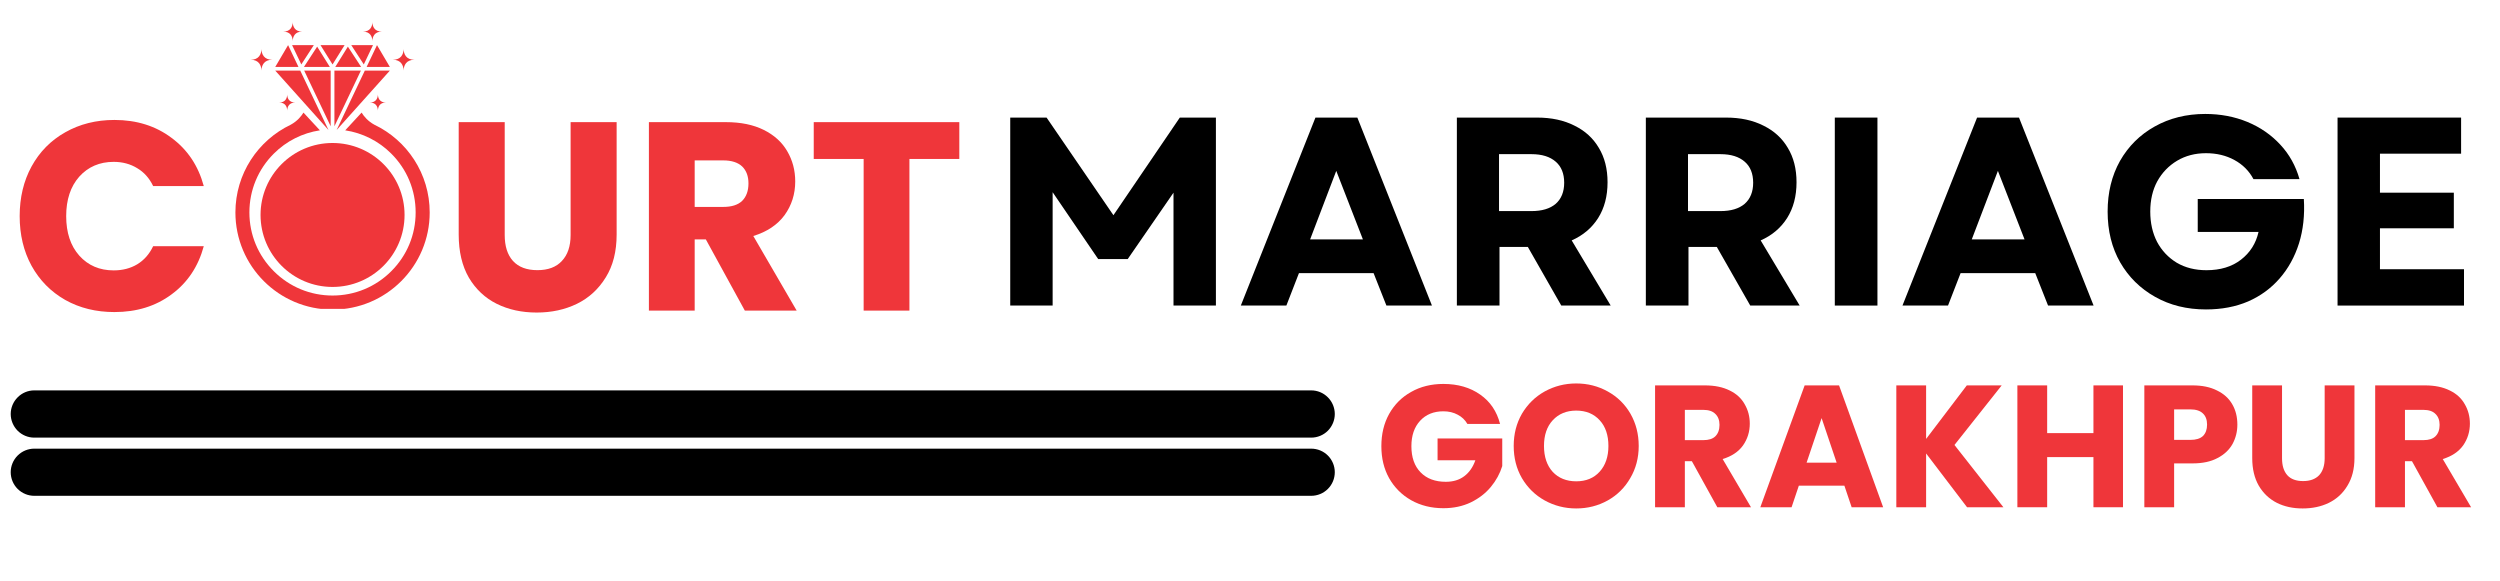 <svg xmlns="http://www.w3.org/2000/svg" xmlns:xlink="http://www.w3.org/1999/xlink" width="215" zoomAndPan="magnify" viewBox="0 0 161.25 37.5" height="50" preserveAspectRatio="xMidYMid meet" version="1.0"><defs><g/><clipPath id="e00c7c179d"><path d="M 0.691 28.938 L 86.094 28.938 L 86.094 31.98 L 0.691 31.98 Z M 0.691 28.938 " clip-rule="nonzero"/></clipPath><clipPath id="b5bc84ef59"><path d="M 2.211 28.938 L 84.57 28.938 C 84.977 28.938 85.363 29.098 85.648 29.383 C 85.934 29.668 86.094 30.055 86.094 30.457 C 86.094 30.863 85.934 31.25 85.648 31.535 C 85.363 31.82 84.977 31.98 84.57 31.98 L 2.211 31.98 C 1.809 31.98 1.422 31.82 1.137 31.535 C 0.852 31.25 0.691 30.863 0.691 30.457 C 0.691 30.055 0.852 29.668 1.137 29.383 C 1.422 29.098 1.809 28.938 2.211 28.938 Z M 2.211 28.938 " clip-rule="nonzero"/></clipPath><clipPath id="31580e537c"><path d="M 0.691 25.18 L 86.094 25.18 L 86.094 28.227 L 0.691 28.227 Z M 0.691 25.18 " clip-rule="nonzero"/></clipPath><clipPath id="935830db9b"><path d="M 2.211 25.18 L 84.57 25.18 C 84.977 25.18 85.363 25.34 85.648 25.629 C 85.934 25.914 86.094 26.301 86.094 26.703 C 86.094 27.105 85.934 27.492 85.648 27.781 C 85.363 28.066 84.977 28.227 84.57 28.227 L 2.211 28.227 C 1.809 28.227 1.422 28.066 1.137 27.781 C 0.852 27.492 0.691 27.105 0.691 26.703 C 0.691 26.301 0.852 25.914 1.137 25.629 C 1.422 25.34 1.809 25.18 2.211 25.18 Z M 2.211 25.18 " clip-rule="nonzero"/></clipPath><clipPath id="93a613deda"><path d="M 15.184 7 L 27.844 7 L 27.844 19.922 L 15.184 19.922 Z M 15.184 7 " clip-rule="nonzero"/></clipPath><clipPath id="7815be0c62"><path d="M 18 1.418 L 20 1.418 L 20 3 L 18 3 Z M 18 1.418 " clip-rule="nonzero"/></clipPath><clipPath id="eaec9a4b4f"><path d="M 23 1.418 L 25 1.418 L 25 3 L 23 3 Z M 23 1.418 " clip-rule="nonzero"/></clipPath><clipPath id="b5e6d7907f"><path d="M 16.805 9.223 L 26.094 9.223 L 26.094 18.508 L 16.805 18.508 Z M 16.805 9.223 " clip-rule="nonzero"/></clipPath><clipPath id="8eabcc6d2d"><path d="M 21.449 9.223 C 18.887 9.223 16.805 11.301 16.805 13.863 C 16.805 16.43 18.887 18.508 21.449 18.508 C 24.016 18.508 26.094 16.43 26.094 13.863 C 26.094 11.301 24.016 9.223 21.449 9.223 Z M 21.449 9.223 " clip-rule="nonzero"/></clipPath><clipPath id="3f06dc1889"><path d="M 153 24 L 159.82 24 L 159.82 33 L 153 33 Z M 153 24 " clip-rule="nonzero"/></clipPath></defs><g clip-path="url(#e00c7c179d)"><g clip-path="url(#b5bc84ef59)"><path fill="#000000" d="M 0.691 28.938 L 86.094 28.938 L 86.094 31.98 L 0.691 31.98 Z M 0.691 28.938 " fill-opacity="1" fill-rule="nonzero"/></g></g><g clip-path="url(#31580e537c)"><g clip-path="url(#935830db9b)"><path fill="#000000" d="M 0.691 25.18 L 86.094 25.18 L 86.094 28.227 L 0.691 28.227 Z M 0.691 25.18 " fill-opacity="1" fill-rule="nonzero"/></g></g><g fill="#ef363a" fill-opacity="1"><g transform="translate(0.691, 20.034)"><g><path d="M 0.578 -6.094 C 0.578 -7.289 0.832 -8.359 1.344 -9.297 C 1.863 -10.242 2.586 -10.977 3.516 -11.5 C 4.453 -12.031 5.508 -12.297 6.688 -12.297 C 8.125 -12.297 9.352 -11.91 10.375 -11.141 C 11.406 -10.379 12.098 -9.344 12.453 -8.031 L 9.188 -8.031 C 8.945 -8.539 8.602 -8.926 8.156 -9.188 C 7.719 -9.457 7.211 -9.594 6.641 -9.594 C 5.734 -9.594 4.992 -9.273 4.422 -8.641 C 3.859 -8.004 3.578 -7.156 3.578 -6.094 C 3.578 -5.031 3.859 -4.18 4.422 -3.547 C 4.992 -2.91 5.734 -2.594 6.641 -2.594 C 7.211 -2.594 7.719 -2.723 8.156 -2.984 C 8.602 -3.254 8.945 -3.645 9.188 -4.156 L 12.453 -4.156 C 12.098 -2.844 11.406 -1.805 10.375 -1.047 C 9.352 -0.285 8.125 0.094 6.688 0.094 C 5.508 0.094 4.453 -0.164 3.516 -0.688 C 2.586 -1.219 1.863 -1.953 1.344 -2.891 C 0.832 -3.828 0.578 -4.895 0.578 -6.094 Z M 0.578 -6.094 "/></g></g></g><g fill="#ef363a" fill-opacity="1"><g transform="translate(13.885, 20.034)"><g/></g></g><g fill="#ef363a" fill-opacity="1"><g transform="translate(17.555, 20.034)"><g/></g></g><g fill="#ef363a" fill-opacity="1"><g transform="translate(21.225, 20.034)"><g/></g></g><g fill="#ef363a" fill-opacity="1"><g transform="translate(24.896, 20.034)"><g/></g></g><g fill="#ef363a" fill-opacity="1"><g transform="translate(28.57, 20.034)"><g><path d="M 3.984 -12.156 L 3.984 -4.875 C 3.984 -4.156 4.16 -3.598 4.516 -3.203 C 4.879 -2.805 5.406 -2.609 6.094 -2.609 C 6.781 -2.609 7.305 -2.805 7.672 -3.203 C 8.047 -3.598 8.234 -4.156 8.234 -4.875 L 8.234 -12.156 L 11.203 -12.156 L 11.203 -4.906 C 11.203 -3.812 10.969 -2.891 10.5 -2.141 C 10.039 -1.391 9.422 -0.82 8.641 -0.438 C 7.867 -0.062 7.004 0.125 6.047 0.125 C 5.086 0.125 4.227 -0.062 3.469 -0.438 C 2.719 -0.812 2.117 -1.375 1.672 -2.125 C 1.234 -2.883 1.016 -3.812 1.016 -4.906 L 1.016 -12.156 Z M 3.984 -12.156 "/></g></g></g><g fill="#ef363a" fill-opacity="1"><g transform="translate(40.776, 20.034)"><g><path d="M 7.266 0 L 4.75 -4.594 L 4.031 -4.594 L 4.031 0 L 1.078 0 L 1.078 -12.156 L 6.047 -12.156 C 7.004 -12.156 7.816 -11.988 8.484 -11.656 C 9.16 -11.32 9.664 -10.863 10 -10.281 C 10.344 -9.695 10.516 -9.047 10.516 -8.328 C 10.516 -7.516 10.285 -6.789 9.828 -6.156 C 9.367 -5.531 8.695 -5.082 7.812 -4.812 L 10.609 0 Z M 4.031 -6.688 L 5.875 -6.688 C 6.414 -6.688 6.82 -6.816 7.094 -7.078 C 7.363 -7.348 7.5 -7.723 7.5 -8.203 C 7.5 -8.672 7.363 -9.035 7.094 -9.297 C 6.82 -9.555 6.414 -9.688 5.875 -9.688 L 4.031 -9.688 Z M 4.031 -6.688 "/></g></g></g><g fill="#ef363a" fill-opacity="1"><g transform="translate(52.064, 20.034)"><g><path d="M 9.812 -12.156 L 9.812 -9.781 L 6.594 -9.781 L 6.594 0 L 3.641 0 L 3.641 -9.781 L 0.422 -9.781 L 0.422 -12.156 Z M 9.812 -12.156 "/></g></g></g><g clip-path="url(#93a613deda)"><path fill="#ef363a" d="M 24.145 8.043 C 23.723 7.812 23.469 7.5 23.324 7.262 L 22.266 8.406 C 23.387 8.578 24.422 9.094 25.238 9.91 C 26.254 10.922 26.809 12.27 26.809 13.703 C 26.809 15.133 26.254 16.48 25.238 17.492 C 24.227 18.504 22.883 19.062 21.449 19.062 C 20.016 19.062 18.672 18.504 17.66 17.492 C 16.645 16.48 16.086 15.133 16.086 13.703 C 16.086 12.27 16.645 10.922 17.66 9.91 C 18.477 9.094 19.512 8.578 20.633 8.406 L 19.574 7.262 C 19.43 7.5 19.176 7.812 18.754 8.043 C 16.641 9.051 15.184 11.207 15.184 13.703 C 15.184 17.164 17.988 19.969 21.449 19.969 C 24.91 19.969 27.715 17.164 27.715 13.703 C 27.715 11.207 26.258 9.051 24.145 8.043 Z M 24.145 8.043 " fill-opacity="1" fill-rule="nonzero"/></g><path fill="#ef363a" d="M 16.863 3.164 C 16.871 3.492 17.031 3.855 17.555 3.855 C 17.031 3.855 16.871 4.223 16.863 4.547 C 16.859 4.223 16.699 3.855 16.172 3.855 C 16.699 3.855 16.859 3.492 16.863 3.164 Z M 16.863 3.164 " fill-opacity="1" fill-rule="nonzero"/><path fill="#ef363a" d="M 18.523 6.094 C 18.531 6.34 18.648 6.613 19.043 6.613 C 18.648 6.613 18.531 6.887 18.523 7.133 C 18.52 6.887 18.402 6.613 18.008 6.613 C 18.402 6.613 18.52 6.34 18.523 6.094 Z M 18.523 6.094 " fill-opacity="1" fill-rule="nonzero"/><g clip-path="url(#7815be0c62)"><path fill="#ef363a" d="M 18.879 1.434 C 18.887 1.719 19.027 2.039 19.484 2.039 C 19.027 2.039 18.887 2.359 18.879 2.645 C 18.875 2.359 18.734 2.039 18.273 2.039 C 18.734 2.039 18.875 1.719 18.879 1.434 Z M 18.879 1.434 " fill-opacity="1" fill-rule="nonzero"/></g><path fill="#ef363a" d="M 26.035 3.164 C 26.027 3.492 25.867 3.855 25.344 3.855 C 25.867 3.855 26.027 4.223 26.035 4.547 C 26.039 4.223 26.199 3.855 26.727 3.855 C 26.199 3.855 26.039 3.492 26.035 3.164 Z M 26.035 3.164 " fill-opacity="1" fill-rule="nonzero"/><path fill="#ef363a" d="M 24.375 6.094 C 24.367 6.34 24.25 6.613 23.855 6.613 C 24.25 6.613 24.367 6.887 24.375 7.133 C 24.379 6.887 24.496 6.613 24.891 6.613 C 24.496 6.613 24.379 6.34 24.375 6.094 Z M 24.375 6.094 " fill-opacity="1" fill-rule="nonzero"/><g clip-path="url(#eaec9a4b4f)"><path fill="#ef363a" d="M 24.02 1.434 C 24.012 1.719 23.871 2.039 23.414 2.039 C 23.871 2.039 24.012 2.359 24.02 2.645 C 24.023 2.359 24.164 2.039 24.625 2.039 C 24.164 2.039 24.023 1.719 24.02 1.434 Z M 24.02 1.434 " fill-opacity="1" fill-rule="nonzero"/></g><path fill="#ef363a" d="M 17.754 4.555 L 21.188 8.387 L 19.367 4.555 Z M 17.754 4.555 " fill-opacity="1" fill-rule="nonzero"/><path fill="#ef363a" d="M 21.711 8.387 L 25.145 4.555 L 23.531 4.555 Z M 21.711 8.387 " fill-opacity="1" fill-rule="nonzero"/><path fill="#ef363a" d="M 21.273 4.316 L 20.457 3.008 L 19.605 4.316 Z M 21.273 4.316 " fill-opacity="1" fill-rule="nonzero"/><path fill="#ef363a" d="M 23.293 4.316 L 22.438 3.008 L 21.625 4.316 Z M 23.293 4.316 " fill-opacity="1" fill-rule="nonzero"/><path fill="#ef363a" d="M 18.582 2.91 L 17.754 4.316 L 19.25 4.316 Z M 18.582 2.91 " fill-opacity="1" fill-rule="nonzero"/><path fill="#ef363a" d="M 25.145 4.316 L 24.316 2.91 L 23.648 4.316 Z M 25.145 4.316 " fill-opacity="1" fill-rule="nonzero"/><path fill="#ef363a" d="M 20.242 2.91 L 18.84 2.91 L 19.434 4.156 Z M 20.242 2.91 " fill-opacity="1" fill-rule="nonzero"/><path fill="#ef363a" d="M 22.227 2.91 L 20.672 2.91 L 21.449 4.156 Z M 22.227 2.91 " fill-opacity="1" fill-rule="nonzero"/><path fill="#ef363a" d="M 24.059 2.91 L 22.656 2.91 L 23.465 4.156 Z M 24.059 2.91 " fill-opacity="1" fill-rule="nonzero"/><path fill="#ef363a" d="M 21.57 4.555 L 21.57 8.145 L 23.277 4.555 Z M 21.57 4.555 " fill-opacity="1" fill-rule="nonzero"/><path fill="#ef363a" d="M 21.328 4.555 L 19.621 4.555 L 21.328 8.145 Z M 21.328 4.555 " fill-opacity="1" fill-rule="nonzero"/><g clip-path="url(#b5e6d7907f)"><g clip-path="url(#8eabcc6d2d)"><path fill="#ef363a" d="M 16.805 9.223 L 26.094 9.223 L 26.094 18.508 L 16.805 18.508 Z M 16.805 9.223 " fill-opacity="1" fill-rule="nonzero"/></g></g><g fill="#000000" fill-opacity="1"><g transform="translate(63.707, 19.709)"><g><path d="M 1.453 0 L 1.453 -12.125 L 3.797 -12.125 L 8.109 -5.828 L 12.391 -12.125 L 14.719 -12.125 L 14.719 0 L 11.984 0 L 11.984 -7.281 L 9.031 -3 L 7.125 -3 L 4.188 -7.312 L 4.188 0 Z M 1.453 0 "/></g></g></g><g fill="#000000" fill-opacity="1"><g transform="translate(79.877, 19.709)"><g><path d="M 0.156 0 L 4.969 -12.125 L 7.672 -12.125 L 12.484 0 L 9.547 0 L 8.719 -2.094 L 3.906 -2.094 L 3.094 0 Z M 4.625 -4.266 L 8.031 -4.266 L 6.312 -8.688 Z M 4.625 -4.266 "/></g></g></g><g fill="#000000" fill-opacity="1"><g transform="translate(92.515, 19.709)"><g><path d="M 1.453 0 L 1.453 -12.125 L 6.625 -12.125 C 7.551 -12.125 8.352 -11.953 9.031 -11.609 C 9.719 -11.273 10.242 -10.797 10.609 -10.172 C 10.984 -9.555 11.172 -8.816 11.172 -7.953 C 11.172 -7.055 10.969 -6.285 10.562 -5.641 C 10.156 -5.004 9.586 -4.523 8.859 -4.203 L 11.375 0 L 8.188 0 L 6.031 -3.781 L 4.203 -3.781 L 4.203 0 Z M 4.172 -6.094 L 6.266 -6.094 C 6.941 -6.094 7.461 -6.25 7.828 -6.562 C 8.191 -6.883 8.375 -7.336 8.375 -7.922 C 8.375 -8.516 8.191 -8.969 7.828 -9.281 C 7.461 -9.602 6.941 -9.766 6.266 -9.766 L 4.172 -9.766 Z M 4.172 -6.094 "/></g></g></g><g fill="#000000" fill-opacity="1"><g transform="translate(104.704, 19.709)"><g><path d="M 1.453 0 L 1.453 -12.125 L 6.625 -12.125 C 7.551 -12.125 8.352 -11.953 9.031 -11.609 C 9.719 -11.273 10.242 -10.797 10.609 -10.172 C 10.984 -9.555 11.172 -8.816 11.172 -7.953 C 11.172 -7.055 10.969 -6.285 10.562 -5.641 C 10.156 -5.004 9.586 -4.523 8.859 -4.203 L 11.375 0 L 8.188 0 L 6.031 -3.781 L 4.203 -3.781 L 4.203 0 Z M 4.172 -6.094 L 6.266 -6.094 C 6.941 -6.094 7.461 -6.25 7.828 -6.562 C 8.191 -6.883 8.375 -7.336 8.375 -7.922 C 8.375 -8.516 8.191 -8.969 7.828 -9.281 C 7.461 -9.602 6.941 -9.766 6.266 -9.766 L 4.172 -9.766 Z M 4.172 -6.094 "/></g></g></g><g fill="#000000" fill-opacity="1"><g transform="translate(116.892, 19.709)"><g><path d="M 1.453 0 L 1.453 -12.125 L 4.203 -12.125 L 4.203 0 Z M 1.453 0 "/></g></g></g><g fill="#000000" fill-opacity="1"><g transform="translate(122.553, 19.709)"><g><path d="M 0.156 0 L 4.969 -12.125 L 7.672 -12.125 L 12.484 0 L 9.547 0 L 8.719 -2.094 L 3.906 -2.094 L 3.094 0 Z M 4.625 -4.266 L 8.031 -4.266 L 6.312 -8.688 Z M 4.625 -4.266 "/></g></g></g><g fill="#000000" fill-opacity="1"><g transform="translate(135.192, 19.709)"><g><path d="M 7.094 0.25 C 5.863 0.25 4.77 -0.02 3.812 -0.562 C 2.852 -1.102 2.102 -1.844 1.562 -2.781 C 1.02 -3.727 0.75 -4.82 0.75 -6.062 C 0.75 -7.289 1.016 -8.379 1.547 -9.328 C 2.086 -10.273 2.832 -11.016 3.781 -11.547 C 4.738 -12.086 5.828 -12.359 7.047 -12.359 C 8.023 -12.359 8.93 -12.188 9.766 -11.844 C 10.598 -11.5 11.305 -11.008 11.891 -10.375 C 12.473 -9.75 12.883 -9.008 13.125 -8.156 L 10.156 -8.156 C 9.875 -8.688 9.461 -9.098 8.922 -9.391 C 8.391 -9.68 7.781 -9.828 7.094 -9.828 C 6.395 -9.828 5.773 -9.664 5.234 -9.344 C 4.691 -9.02 4.266 -8.578 3.953 -8.016 C 3.648 -7.453 3.5 -6.801 3.5 -6.062 C 3.5 -5.332 3.645 -4.68 3.938 -4.109 C 4.238 -3.547 4.66 -3.098 5.203 -2.766 C 5.754 -2.441 6.395 -2.281 7.125 -2.281 C 8.02 -2.281 8.758 -2.504 9.344 -2.953 C 9.938 -3.41 10.316 -4.008 10.484 -4.75 L 6.562 -4.75 L 6.562 -6.875 L 13.406 -6.875 C 13.469 -5.832 13.363 -4.879 13.094 -4.016 C 12.82 -3.148 12.406 -2.395 11.844 -1.75 C 11.289 -1.113 10.613 -0.617 9.812 -0.266 C 9.008 0.078 8.102 0.25 7.094 0.25 Z M 7.094 0.25 "/></g></g></g><g fill="#000000" fill-opacity="1"><g transform="translate(149.319, 19.709)"><g><path d="M 1.453 0 L 1.453 -12.125 L 9.422 -12.125 L 9.422 -9.797 L 4.188 -9.797 L 4.188 -7.281 L 8.953 -7.281 L 8.953 -4.984 L 4.188 -4.984 L 4.188 -2.344 L 9.609 -2.344 L 9.609 0 Z M 1.453 0 "/></g></g></g><g fill="#ef363a" fill-opacity="1"><g transform="translate(88.723, 32.717)"><g><path d="M 5.922 -5.375 C 5.773 -5.633 5.566 -5.832 5.297 -5.969 C 5.035 -6.113 4.727 -6.188 4.375 -6.188 C 3.75 -6.188 3.25 -5.984 2.875 -5.578 C 2.5 -5.172 2.312 -4.625 2.312 -3.938 C 2.312 -3.219 2.508 -2.656 2.906 -2.25 C 3.301 -1.844 3.844 -1.641 4.531 -1.641 C 5 -1.641 5.395 -1.758 5.719 -2 C 6.039 -2.238 6.281 -2.582 6.438 -3.031 L 4 -3.031 L 4 -4.438 L 8.172 -4.438 L 8.172 -2.656 C 8.023 -2.176 7.781 -1.727 7.438 -1.312 C 7.102 -0.906 6.672 -0.57 6.141 -0.312 C 5.617 -0.062 5.031 0.062 4.375 0.062 C 3.602 0.062 2.91 -0.109 2.297 -0.453 C 1.691 -0.797 1.219 -1.27 0.875 -1.875 C 0.539 -2.477 0.375 -3.164 0.375 -3.938 C 0.375 -4.719 0.539 -5.41 0.875 -6.016 C 1.219 -6.629 1.691 -7.102 2.297 -7.438 C 2.898 -7.781 3.594 -7.953 4.375 -7.953 C 5.312 -7.953 6.102 -7.723 6.75 -7.266 C 7.395 -6.816 7.82 -6.188 8.031 -5.375 Z M 5.922 -5.375 "/></g></g></g><g fill="#ef363a" fill-opacity="1"><g transform="translate(97.259, 32.717)"><g><path d="M 4.406 0.078 C 3.676 0.078 3 -0.094 2.375 -0.438 C 1.758 -0.781 1.27 -1.258 0.906 -1.875 C 0.551 -2.488 0.375 -3.18 0.375 -3.953 C 0.375 -4.723 0.551 -5.414 0.906 -6.031 C 1.27 -6.645 1.758 -7.125 2.375 -7.469 C 3 -7.812 3.676 -7.984 4.406 -7.984 C 5.145 -7.984 5.82 -7.812 6.438 -7.469 C 7.062 -7.125 7.551 -6.645 7.906 -6.031 C 8.258 -5.414 8.438 -4.723 8.438 -3.953 C 8.438 -3.18 8.254 -2.488 7.891 -1.875 C 7.535 -1.258 7.051 -0.781 6.438 -0.438 C 5.82 -0.094 5.145 0.078 4.406 0.078 Z M 4.406 -1.672 C 5.039 -1.672 5.547 -1.879 5.922 -2.297 C 6.297 -2.711 6.484 -3.266 6.484 -3.953 C 6.484 -4.648 6.297 -5.203 5.922 -5.609 C 5.547 -6.023 5.039 -6.234 4.406 -6.234 C 3.781 -6.234 3.273 -6.023 2.891 -5.609 C 2.516 -5.203 2.328 -4.648 2.328 -3.953 C 2.328 -3.254 2.516 -2.695 2.891 -2.281 C 3.273 -1.875 3.781 -1.672 4.406 -1.672 Z M 4.406 -1.672 "/></g></g></g><g fill="#ef363a" fill-opacity="1"><g transform="translate(106.064, 32.717)"><g><path d="M 4.703 0 L 3.062 -2.969 L 2.609 -2.969 L 2.609 0 L 0.688 0 L 0.688 -7.859 L 3.906 -7.859 C 4.531 -7.859 5.062 -7.75 5.5 -7.531 C 5.938 -7.32 6.258 -7.023 6.469 -6.641 C 6.688 -6.266 6.797 -5.848 6.797 -5.391 C 6.797 -4.867 6.648 -4.398 6.359 -3.984 C 6.066 -3.578 5.629 -3.285 5.047 -3.109 L 6.875 0 Z M 2.609 -4.328 L 3.797 -4.328 C 4.148 -4.328 4.41 -4.41 4.578 -4.578 C 4.754 -4.754 4.844 -5 4.844 -5.312 C 4.844 -5.613 4.754 -5.848 4.578 -6.016 C 4.41 -6.191 4.148 -6.281 3.797 -6.281 L 2.609 -6.281 Z M 2.609 -4.328 "/></g></g></g><g fill="#ef363a" fill-opacity="1"><g transform="translate(113.369, 32.717)"><g><path d="M 5.594 -1.391 L 2.656 -1.391 L 2.188 0 L 0.172 0 L 3.031 -7.859 L 5.25 -7.859 L 8.094 0 L 6.062 0 Z M 5.094 -2.875 L 4.125 -5.75 L 3.156 -2.875 Z M 5.094 -2.875 "/></g></g></g><g fill="#ef363a" fill-opacity="1"><g transform="translate(121.625, 32.717)"><g><path d="M 5.25 0 L 2.609 -3.469 L 2.609 0 L 0.688 0 L 0.688 -7.859 L 2.609 -7.859 L 2.609 -4.406 L 5.234 -7.859 L 7.484 -7.859 L 4.438 -4.016 L 7.594 0 Z M 5.25 0 "/></g></g></g><g fill="#ef363a" fill-opacity="1"><g transform="translate(129.433, 32.717)"><g><path d="M 7.5 -7.859 L 7.5 0 L 5.594 0 L 5.594 -3.234 L 2.609 -3.234 L 2.609 0 L 0.688 0 L 0.688 -7.859 L 2.609 -7.859 L 2.609 -4.781 L 5.594 -4.781 L 5.594 -7.859 Z M 7.5 -7.859 "/></g></g></g><g fill="#ef363a" fill-opacity="1"><g transform="translate(137.622, 32.717)"><g><path d="M 6.688 -5.328 C 6.688 -4.879 6.582 -4.461 6.375 -4.078 C 6.164 -3.703 5.844 -3.398 5.406 -3.172 C 4.977 -2.941 4.441 -2.828 3.797 -2.828 L 2.609 -2.828 L 2.609 0 L 0.688 0 L 0.688 -7.859 L 3.797 -7.859 C 4.422 -7.859 4.945 -7.75 5.375 -7.531 C 5.812 -7.32 6.141 -7.023 6.359 -6.641 C 6.578 -6.266 6.688 -5.828 6.688 -5.328 Z M 3.656 -4.344 C 4.02 -4.344 4.289 -4.426 4.469 -4.594 C 4.645 -4.77 4.734 -5.016 4.734 -5.328 C 4.734 -5.641 4.645 -5.879 4.469 -6.047 C 4.289 -6.223 4.02 -6.312 3.656 -6.312 L 2.609 -6.312 L 2.609 -4.344 Z M 3.656 -4.344 "/></g></g></g><g fill="#ef363a" fill-opacity="1"><g transform="translate(144.613, 32.717)"><g><path d="M 2.578 -7.859 L 2.578 -3.156 C 2.578 -2.688 2.691 -2.32 2.922 -2.062 C 3.148 -1.812 3.488 -1.688 3.938 -1.688 C 4.383 -1.688 4.727 -1.812 4.969 -2.062 C 5.207 -2.32 5.328 -2.688 5.328 -3.156 L 5.328 -7.859 L 7.25 -7.859 L 7.25 -3.172 C 7.25 -2.473 7.098 -1.879 6.797 -1.391 C 6.504 -0.898 6.102 -0.531 5.594 -0.281 C 5.094 -0.039 4.531 0.078 3.906 0.078 C 3.289 0.078 2.738 -0.039 2.25 -0.281 C 1.758 -0.531 1.367 -0.898 1.078 -1.391 C 0.797 -1.879 0.656 -2.473 0.656 -3.172 L 0.656 -7.859 Z M 2.578 -7.859 "/></g></g></g><g clip-path="url(#3f06dc1889)"><g fill="#ef363a" fill-opacity="1"><g transform="translate(152.511, 32.717)"><g><path d="M 4.703 0 L 3.062 -2.969 L 2.609 -2.969 L 2.609 0 L 0.688 0 L 0.688 -7.859 L 3.906 -7.859 C 4.531 -7.859 5.062 -7.75 5.5 -7.531 C 5.938 -7.32 6.258 -7.023 6.469 -6.641 C 6.688 -6.266 6.797 -5.848 6.797 -5.391 C 6.797 -4.867 6.648 -4.398 6.359 -3.984 C 6.066 -3.578 5.629 -3.285 5.047 -3.109 L 6.875 0 Z M 2.609 -4.328 L 3.797 -4.328 C 4.148 -4.328 4.41 -4.41 4.578 -4.578 C 4.754 -4.754 4.844 -5 4.844 -5.312 C 4.844 -5.613 4.754 -5.848 4.578 -6.016 C 4.41 -6.191 4.148 -6.281 3.797 -6.281 L 2.609 -6.281 Z M 2.609 -4.328 "/></g></g></g></g></svg>